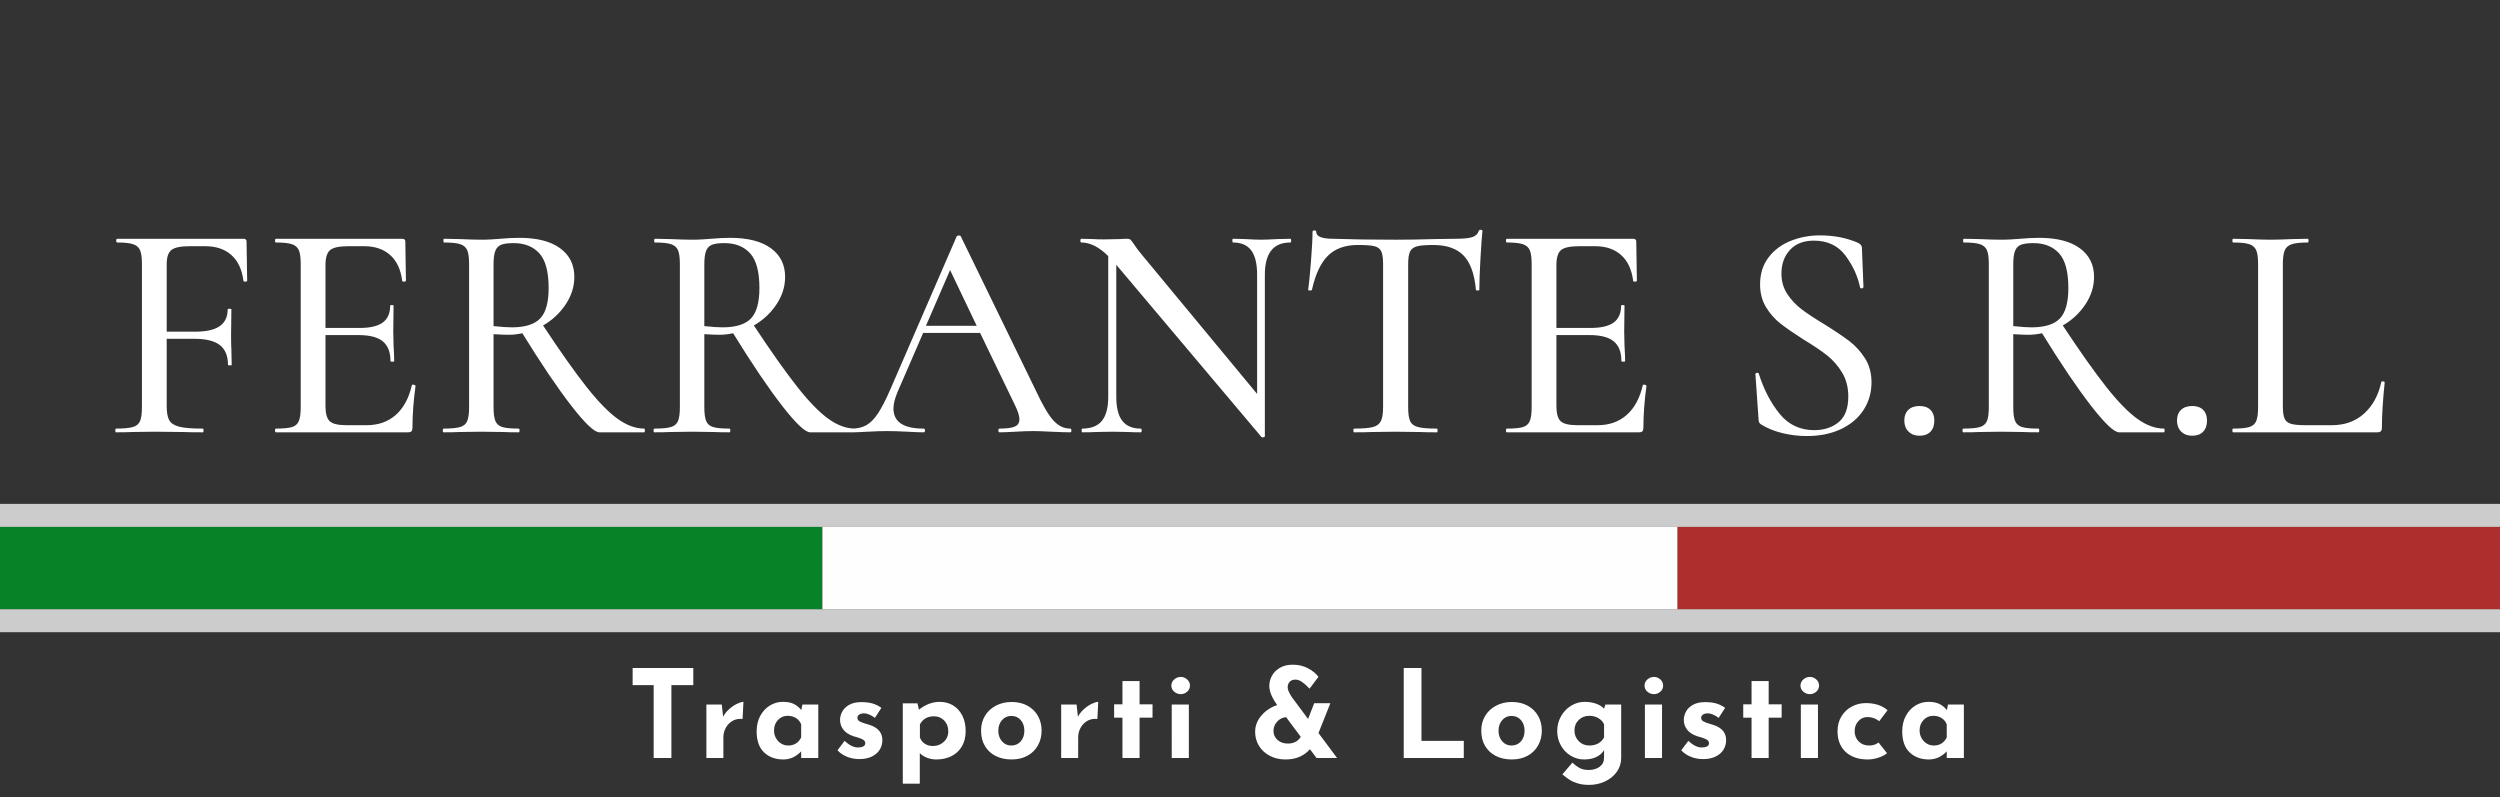 <?xml version="1.0" encoding="UTF-8" standalone="no"?>
<svg xmlns:dc="http://purl.org/dc/elements/1.1/" xmlns:cc="http://creativecommons.org/ns#" xmlns:rdf="http://www.w3.org/1999/02/22-rdf-syntax-ns#" xmlns:svg="http://www.w3.org/2000/svg" xmlns="http://www.w3.org/2000/svg" xmlns:xlink="http://www.w3.org/1999/xlink" xmlns:sodipodi="http://sodipodi.sourceforge.net/DTD/sodipodi-0.dtd" xmlns:inkscape="http://www.inkscape.org/namespaces/inkscape" viewBox="575 295.796 380 121.204" width="5000" height="1594.787" preserveAspectRatio="none" version="1.1" id="svg276" sodipodi:docname="White.svg" inkscape:version="0.92.2 (5c3e80d, 2017-08-06)">
  <rect x="575" y="295.796" width="380" height="121.204" fill="#333333" stroke="none"/>
  <defs id="defs170"></defs>
  <style id="style172">.aa0Y-hAzdhL5fillColor {fill:#088226;fill-opacity:1;}.aa0Y-hAzdhL5strokeColor-str {stroke:#949393;stroke-opacity:1;}.aa4GuyhyUc70filter-floo {flood-color:#1E1E1E;flood-opacity:0.5;}.aF2aEQlCw87fillColor {fill:#1E1E1E;fill-opacity:1;}.aF2aEQlCw87strokeColor-str {stroke:#949393;stroke-opacity:1;}.aKCL1cMnf79fillColor {fill:#FFFEFE;fill-opacity:1;}.aKCL1cMnf79strokeColor-str {stroke:#1E1E1E;stroke-opacity:1;}.aMm5kd--5RI3fillColor {fill:#AE2D2D;fill-opacity:1;}.aMm5kd--5RI3strokeColor-str {stroke:#949393;stroke-opacity:1;}.aPXn6iyNe9YfillColor {fill:#1E1E1E;fill-opacity:1;}.aPXn6iyNe9YstrokeColor-str {stroke:#949393;stroke-opacity:1;}.aRmInuFCeB0filter-floo {flood-color:#FFFEFE;flood-opacity:0.57;}.aRzpWrL78CHfillColor {fill:#FFFEFE;fill-opacity:1;}.aRzpWrL78CHstrokeColor-str {stroke:#949393;stroke-opacity:1;}.companyName {fill:#1e1e1e;fill-opacity:1;}.icon1 {fill:#1E1E1E;fill-opacity:1;}.icon3-str {stroke:#848383;stroke-opacity:1;}.shapeStroke-str {stroke:#949393;stroke-opacity:1;}</style>
  <defs id="defs189">
    <filter x="682" y="295.796" width="134" height="14.282" id="RmInuFCeB" style="color-interpolation-filters:sRGB">
      <feGaussianBlur in="SourceGraphic" stdDeviation="0" id="feGaussianBlur174"></feGaussianBlur>
      <feOffset dx="4" dy="4" result="M6zne1Uzjbr" id="feOffset176"></feOffset>
      <feFlood flood-color="#FFFEFE" flood-opacity="0.57" in="M6zne1Uzjbr" id="feFlood178"></feFlood>
      <feComposite in2="M6zne1Uzjbr" operator="in" result="rY119LwsQE7" id="feComposite180"></feComposite>
      <feMerge result="Kx2-RTMV5u3" id="feMerge186">
        <feMergeNode in="rY119LwsQE7" id="feMergeNode182"></feMergeNode>
        <feMergeNode in="SourceGraphic" id="feMergeNode184"></feMergeNode>
      </feMerge>
    </filter>
  </defs>
  <defs id="defs191"></defs>
  <g style="opacity:1;fill:#ffffff" id="g214" transform="translate(4.2518536e-8,-77.976)">
    <svg width="344.943" height="31.551" x="592.528" y="408.702" version="1.1" preserveAspectRatio="none" viewBox="1.48 -26.16 293.28 26.813" id="svg212" style="fill:#ffffff">
      <g style="fill:#ffffff;fill-opacity:1" class="companyName" id="g210">
        <path inkscape:connector-curvature="0" id="id-D6z1nYkh14" d="m 18.44,-24.64 0.08,5.04 q 0,0.12 -0.22,0.14 -0.22,0.02 -0.26,-0.1 v 0 q -0.28,-2.2 -1.56,-3.34 -1.28,-1.14 -3.36,-1.14 v 0 h -2.04 q -1.72,0 -2.34,0.48 -0.62,0.48 -0.62,1.84 v 0 8.72 h 3.68 q 2.16,0 3.18,-0.72 1.02,-0.72 1.02,-2.16 v 0 q 0,-0.08 0.24,-0.08 0.24,0 0.24,0.08 v 0 l -0.04,3.36 q 0,1.2 0.04,1.8 v 0 l 0.04,2 q 0,0.08 -0.24,0.08 -0.24,0 -0.24,-0.08 v 0 q 0,-1.72 -1.04,-2.54 -1.04,-0.82 -3.32,-0.82 v 0 H 8.12 v 8.68 q 0,1.28 0.34,1.86 0.34,0.58 1.3,0.82 0.96,0.24 3.04,0.24 v 0 q 0.08,0 0.08,0.24 Q 12.88,0 12.8,0 v 0 q -1.64,0 -2.56,-0.04 v 0 L 6.48,-0.08 3.68,-0.04 Q 2.92,0 1.56,0 v 0 q -0.08,0 -0.08,-0.24 0,-0.24 0.08,-0.24 v 0 q 1.48,0 2.18,-0.2 0.7,-0.2 0.94,-0.78 0.24,-0.58 0.24,-1.78 v 0 -18.52 q 0,-1.2 -0.24,-1.76 -0.24,-0.56 -0.9,-0.78 -0.66,-0.22 -2.06,-0.22 v 0 q -0.12,0 -0.12,-0.24 0,-0.24 0.12,-0.24 v 0 h 16.32 q 0.4,0 0.4,0.36 z M 39.8,-6.08 q 0,-0.08 0.16,-0.08 v 0 q 0.12,0 0.22,0.06 0.1,0.06 0.1,0.1 v 0 q -0.4,2.88 -0.4,5.4 v 0 q 0,0.32 -0.12,0.46 Q 39.64,0 39.28,0 V 0 H 22.24 q -0.12,0 -0.12,-0.24 0,-0.24 0.12,-0.24 v 0 q 1.44,0 2.08,-0.2 0.64,-0.2 0.88,-0.78 0.24,-0.58 0.24,-1.78 v 0 -18.52 q 0,-1.2 -0.24,-1.76 -0.24,-0.56 -0.9,-0.78 -0.66,-0.22 -2.06,-0.22 v 0 q -0.12,0 -0.12,-0.24 0,-0.24 0.12,-0.24 v 0 h 16.32 q 0.4,0 0.4,0.36 v 0 l 0.08,5.04 q 0,0.12 -0.22,0.14 -0.22,0.02 -0.26,-0.1 v 0 q -0.28,-2.2 -1.56,-3.34 -1.28,-1.14 -3.36,-1.14 v 0 H 31.6 q -1.76,0 -2.36,0.5 -0.6,0.5 -0.6,1.94 v 0 8.12 h 4.4 q 2.04,0 3,-0.7 0.96,-0.7 0.96,-2.18 v 0 q 0,-0.08 0.22,-0.08 0.22,0 0.22,0.08 v 0 l -0.04,3.36 0.04,1.8 q 0.08,1.28 0.08,2 v 0 q 0,0.08 -0.24,0.08 -0.24,0 -0.24,-0.08 v 0 q 0,-1.72 -0.98,-2.54 -0.98,-0.82 -3.14,-0.82 v 0 h -4.28 v 9.16 q 0,1.44 0.54,1.96 0.54,0.52 2.18,0.52 v 0 h 2.6 q 2.28,0 3.78,-1.34 1.5,-1.34 2.06,-3.82 z m 30.04,5.6 q 0.08,0 0.08,0.24 0,0.24 -0.08,0.24 v 0 h -5.8 q -0.96,0 -3.62,-3.42 -2.66,-3.42 -6.34,-9.38 v 0 q -0.92,0.2 -1.76,0.2 v 0 q -0.76,0 -1.96,-0.08 v 0 9.44 q 0,1.2 0.24,1.78 0.24,0.58 0.9,0.78 0.66,0.2 2.1,0.2 v 0 q 0.12,0 0.12,0.24 Q 53.72,0 53.6,0 v 0 q -1.24,0 -1.96,-0.04 v 0 l -2.88,-0.04 -2.8,0.04 Q 45.2,0 43.92,0 v 0 q -0.12,0 -0.12,-0.24 0,-0.24 0.12,-0.24 v 0 q 1.44,0 2.12,-0.2 0.68,-0.2 0.92,-0.78 0.24,-0.58 0.24,-1.78 v 0 -18.52 q 0,-1.2 -0.24,-1.76 -0.24,-0.56 -0.9,-0.78 -0.66,-0.22 -2.1,-0.22 v 0 q -0.08,0 -0.08,-0.24 0,-0.24 0.08,-0.24 v 0 l 2,0.04 q 1.76,0.08 2.8,0.08 v 0 q 0.72,0 1.36,-0.04 0.64,-0.04 1.12,-0.08 v 0 q 1.32,-0.12 2.48,-0.12 v 0 q 3.4,0 5.24,1.34 1.84,1.34 1.84,3.7 v 0 q 0,1.88 -1.12,3.56 -1.12,1.68 -2.92,2.72 v 0 q 3.36,5.08 5.62,7.94 2.26,2.86 4.02,4.12 1.76,1.26 3.44,1.26 z M 50.36,-13.72 q 1.52,0.16 2.36,0.16 v 0 q 2.56,0 3.66,-1.14 1.1,-1.14 1.1,-3.94 v 0 q 0,-3.16 -1.2,-4.48 -1.2,-1.32 -3.32,-1.32 v 0 q -1.04,0 -1.58,0.2 -0.54,0.2 -0.78,0.78 -0.24,0.58 -0.24,1.78 v 0 z m 46.72,13.24 q 0.08,0 0.08,0.24 0,0.24 -0.08,0.24 v 0 h -5.8 Q 90.32,0 87.66,-3.42 85,-6.84 81.32,-12.8 v 0 q -0.92,0.2 -1.76,0.2 v 0 q -0.76,0 -1.96,-0.08 v 0 9.44 q 0,1.2 0.24,1.78 0.24,0.58 0.9,0.78 0.66,0.2 2.1,0.2 v 0 q 0.12,0 0.12,0.24 Q 80.96,0 80.84,0 V 0 Q 79.6,0 78.88,-0.04 v 0 L 76,-0.08 73.2,-0.04 Q 72.44,0 71.16,0 v 0 q -0.12,0 -0.12,-0.24 0,-0.24 0.12,-0.24 v 0 q 1.44,0 2.12,-0.2 0.68,-0.2 0.92,-0.78 0.24,-0.58 0.24,-1.78 v 0 -18.52 q 0,-1.2 -0.24,-1.76 -0.24,-0.56 -0.9,-0.78 -0.66,-0.22 -2.1,-0.22 v 0 q -0.08,0 -0.08,-0.24 0,-0.24 0.08,-0.24 v 0 l 2,0.04 q 1.76,0.08 2.8,0.08 v 0 q 0.72,0 1.36,-0.04 0.64,-0.04 1.12,-0.08 v 0 q 1.32,-0.12 2.48,-0.12 v 0 q 3.4,0 5.24,1.34 1.84,1.34 1.84,3.7 v 0 q 0,1.88 -1.12,3.56 -1.12,1.68 -2.92,2.72 v 0 q 3.36,5.08 5.62,7.94 2.26,2.86 4.02,4.12 1.76,1.26 3.44,1.26 z M 77.6,-13.72 q 1.52,0.16 2.36,0.16 v 0 q 2.56,0 3.66,-1.14 1.1,-1.14 1.1,-3.94 v 0 q 0,-3.16 -1.2,-4.48 -1.2,-1.32 -3.32,-1.32 v 0 q -1.04,0 -1.58,0.2 -0.54,0.2 -0.78,0.78 -0.24,0.58 -0.24,1.78 v 0 z m 47.28,13.24 q 0.16,0 0.16,0.24 0,0.24 -0.16,0.24 v 0 q -0.76,0 -2.44,-0.08 v 0 q -1.6,-0.08 -2.36,-0.08 v 0 q -0.92,0 -2.28,0.08 v 0 Q 116.44,0 115.76,0 v 0 q -0.16,0 -0.16,-0.24 0,-0.24 0.16,-0.24 v 0 q 1.36,0 1.96,-0.26 0.6,-0.26 0.6,-0.94 v 0 q 0,-0.68 -0.6,-1.88 v 0 l -4.48,-9.28 h -7.36 l -3.28,7.56 q -0.56,1.32 -0.56,2.2 v 0 q 0,2.6 3.88,2.6 v 0 q 0.2,0 0.2,0.24 0,0.24 -0.2,0.24 v 0 q -0.72,0 -2.08,-0.08 v 0 q -1.52,-0.08 -2.64,-0.08 v 0 q -1.04,0 -2.48,0.08 v 0 Q 97.44,0 96.64,0 v 0 q -0.16,0 -0.16,-0.24 0,-0.24 0.16,-0.24 v 0 q 1.12,0 1.9,-0.44 0.78,-0.44 1.5,-1.52 0.72,-1.08 1.64,-3.2 v 0 l 8.52,-19.64 q 0.04,-0.12 0.28,-0.14 0.24,-0.02 0.28,0.14 v 0 l 9.64,19.8 q 1.36,2.92 2.32,3.96 0.96,1.04 2.16,1.04 z m -15.52,-20.48 -3.12,7.2 h 6.56 z M 153.32,-25 q 0.12,0 0.12,0.24 0,0.24 -0.12,0.24 v 0 q -3.28,0 -3.28,4.16 v 0 20.88 q 0,0.08 -0.18,0.12 -0.18,0.04 -0.26,-0.04 v 0 L 130.84,-21.64 V -4.6 q 0,2.12 0.78,3.12 0.78,1 2.38,1 v 0 q 0.12,0 0.12,0.24 Q 134.12,0 134,0 v 0 q -1.04,0 -1.6,-0.04 v 0 l -2.04,-0.04 -2.16,0.04 Q 127.6,0 126.44,0 v 0 q -0.08,0 -0.08,-0.24 0,-0.24 0.08,-0.24 v 0 q 1.72,0 2.54,-1 0.82,-1 0.82,-3.12 v 0 -18.16 q -1.76,-1.76 -3.48,-1.76 v 0 q -0.12,0 -0.12,-0.24 0,-0.24 0.12,-0.24 v 0 l 1.56,0.04 q 0.48,0.04 1.36,0.04 v 0 l 2.08,-0.04 q 0.36,-0.04 0.92,-0.04 v 0 q 0.32,0 0.46,0.14 0.14,0.14 0.46,0.62 v 0 q 0.36,0.56 1,1.32 v 0 l 14.88,17.96 v -15.4 q 0,-2.12 -0.76,-3.14 -0.76,-1.02 -2.36,-1.02 v 0 q -0.08,0 -0.08,-0.24 0,-0.24 0.08,-0.24 v 0 l 1.6,0.04 q 1.2,0.08 2.04,0.08 v 0 q 0.72,0 2.08,-0.08 v 0 z m 8.76,0.8 q -2.48,0 -3.88,1.38 -1.4,1.38 -2.08,4.42 v 0 q -0.04,0.08 -0.26,0.08 -0.22,0 -0.22,-0.08 v 0 q 0.16,-1.16 0.36,-3.68 0.2,-2.52 0.2,-3.8 v 0 q 0,-0.2 0.24,-0.2 0.24,0 0.24,0.2 v 0 q 0,0.88 2.2,0.88 v 0 q 3.4,0.12 8.04,0.12 v 0 q 2.36,0 5,-0.08 v 0 l 2.72,-0.04 q 1.48,0 2.16,-0.2 0.68,-0.2 0.88,-0.8 v 0 q 0.04,-0.16 0.26,-0.16 0.22,0 0.22,0.16 v 0 q -0.12,1.12 -0.26,3.6 -0.14,2.48 -0.14,4 v 0 q 0,0.08 -0.22,0.08 -0.22,0 -0.22,-0.08 v 0 q -0.28,-3.08 -1.6,-4.44 -1.32,-1.36 -3.92,-1.36 v 0 q -1.48,0 -2.12,0.18 -0.64,0.18 -0.88,0.68 -0.24,0.5 -0.24,1.66 v 0 18.44 q 0,1.24 0.26,1.8 0.26,0.56 1.02,0.76 0.76,0.2 2.44,0.2 v 0 q 0.08,0 0.08,0.24 0,0.24 -0.08,0.24 v 0 q -1.4,0 -2.2,-0.04 v 0 l -3.16,-0.04 -3.08,0.04 Q 163.04,0 161.6,0 v 0 q -0.12,0 -0.12,-0.24 0,-0.24 0.12,-0.24 v 0 q 1.64,0 2.4,-0.2 0.76,-0.2 1.04,-0.78 0.28,-0.58 0.28,-1.78 v 0 -18.52 q 0,-1.12 -0.24,-1.62 -0.24,-0.5 -0.88,-0.66 -0.64,-0.16 -2.12,-0.16 z m 36.8,18.12 q 0,-0.08 0.16,-0.08 v 0 q 0.12,0 0.22,0.06 0.1,0.06 0.1,0.1 v 0 q -0.4,2.88 -0.4,5.4 v 0 q 0,0.32 -0.12,0.46 Q 198.72,0 198.36,0 v 0 h -17.04 q -0.12,0 -0.12,-0.24 0,-0.24 0.12,-0.24 v 0 q 1.44,0 2.08,-0.2 0.64,-0.2 0.88,-0.78 0.24,-0.58 0.24,-1.78 v 0 -18.52 q 0,-1.2 -0.24,-1.76 -0.24,-0.56 -0.9,-0.78 -0.66,-0.22 -2.06,-0.22 v 0 q -0.12,0 -0.12,-0.24 0,-0.24 0.12,-0.24 v 0 h 16.32 q 0.4,0 0.4,0.36 v 0 l 0.08,5.04 q 0,0.12 -0.22,0.14 -0.22,0.02 -0.26,-0.1 v 0 q -0.28,-2.2 -1.56,-3.34 -1.28,-1.14 -3.36,-1.14 v 0 h -2.04 q -1.76,0 -2.36,0.5 -0.6,0.5 -0.6,1.94 v 0 8.12 h 4.4 q 2.04,0 3,-0.7 0.96,-0.7 0.96,-2.18 v 0 q 0,-0.08 0.22,-0.08 0.22,0 0.22,0.08 v 0 l -0.04,3.36 0.04,1.8 q 0.08,1.28 0.08,2 v 0 q 0,0.08 -0.24,0.08 -0.24,0 -0.24,-0.08 v 0 q 0,-1.72 -0.98,-2.54 -0.98,-0.82 -3.14,-0.82 v 0 h -4.28 v 9.16 q 0,1.44 0.54,1.96 0.54,0.52 2.18,0.52 v 0 h 2.6 q 2.28,0 3.78,-1.34 1.5,-1.34 2.06,-3.82 z m 17.92,-14.44 q 0,1.52 0.76,2.66 0.76,1.14 1.84,1.96 1.08,0.82 3,1.98 v 0 q 2,1.24 3.18,2.14 1.18,0.9 2.02,2.22 0.84,1.32 0.84,3.12 v 0 q 0,1.96 -1.02,3.54 -1.02,1.58 -2.92,2.48 -1.9,0.9 -4.42,0.9 v 0 q -1.6,0 -3.16,-0.38 -1.56,-0.38 -2.72,-1.1 v 0 q -0.2,-0.12 -0.28,-0.28 -0.08,-0.16 -0.08,-0.48 v 0 l -0.4,-5.72 q -0.04,-0.16 0.18,-0.2 0.22,-0.04 0.26,0.12 v 0 q 0.96,3.04 2.68,5.16 1.72,2.12 4.48,2.12 v 0 q 1.88,0 3.14,-1.02 1.26,-1.02 1.26,-3.34 v 0 q 0,-1.76 -0.8,-3.08 -0.8,-1.32 -1.94,-2.22 -1.14,-0.9 -3.06,-2.06 v 0 q -1.88,-1.2 -2.98,-2.06 -1.1,-0.86 -1.86,-2.12 -0.76,-1.26 -0.76,-2.94 v 0 q 0,-2.04 1.1,-3.48 1.1,-1.44 2.88,-2.14 1.78,-0.7 3.74,-0.7 v 0 q 2.68,0 4.84,0.92 v 0 q 0.6,0.24 0.6,0.72 v 0 l 0.2,5 q 0,0.16 -0.2,0.2 -0.2,0.04 -0.24,-0.12 v 0 q -0.44,-2.16 -1.88,-4.1 -1.44,-1.94 -4.08,-1.94 v 0 q -2,0 -3.1,1.2 -1.1,1.2 -1.1,3.04 z m 17.84,20.96 q -0.88,0 -1.42,-0.54 -0.54,-0.54 -0.54,-1.42 v 0 q 0,-0.88 0.52,-1.38 0.52,-0.5 1.44,-0.5 v 0 q 0.92,0 1.42,0.5 0.5,0.5 0.5,1.38 v 0 q 0,0.92 -0.5,1.44 -0.5,0.52 -1.42,0.52 z m 31.6,-0.92 q 0.08,0 0.08,0.24 0,0.24 -0.08,0.24 v 0 h -5.8 q -0.96,0 -3.62,-3.42 -2.66,-3.42 -6.34,-9.38 v 0 q -0.92,0.2 -1.76,0.2 v 0 q -0.76,0 -1.96,-0.08 v 0 9.44 q 0,1.2 0.24,1.78 0.24,0.58 0.9,0.78 0.66,0.2 2.1,0.2 v 0 q 0.12,0 0.12,0.24 Q 250.12,0 250,0 v 0 q -1.24,0 -1.96,-0.04 v 0 l -2.88,-0.04 -2.8,0.04 Q 241.6,0 240.32,0 v 0 q -0.12,0 -0.12,-0.24 0,-0.24 0.12,-0.24 v 0 q 1.44,0 2.12,-0.2 0.68,-0.2 0.92,-0.78 0.24,-0.58 0.24,-1.78 v 0 -18.52 q 0,-1.2 -0.24,-1.76 -0.24,-0.56 -0.9,-0.78 -0.66,-0.22 -2.1,-0.22 v 0 q -0.08,0 -0.08,-0.24 0,-0.24 0.08,-0.24 v 0 l 2,0.04 q 1.76,0.08 2.8,0.08 v 0 q 0.72,0 1.36,-0.04 0.64,-0.04 1.12,-0.08 v 0 q 1.32,-0.12 2.48,-0.12 v 0 q 3.4,0 5.24,1.34 1.84,1.34 1.84,3.7 v 0 q 0,1.88 -1.12,3.56 -1.12,1.68 -2.92,2.72 v 0 q 3.36,5.08 5.62,7.94 2.26,2.86 4.02,4.12 1.76,1.26 3.44,1.26 z m -19.48,-13.24 q 1.52,0.16 2.36,0.16 v 0 q 2.56,0 3.66,-1.14 1.1,-1.14 1.1,-3.94 v 0 q 0,-3.16 -1.2,-4.48 -1.2,-1.32 -3.32,-1.32 v 0 q -1.04,0 -1.58,0.2 -0.54,0.2 -0.78,0.78 -0.24,0.58 -0.24,1.78 v 0 z m 23.12,14.16 q -0.88,0 -1.42,-0.54 -0.54,-0.54 -0.54,-1.42 v 0 q 0,-0.88 0.52,-1.38 0.52,-0.5 1.44,-0.5 v 0 q 0.92,0 1.42,0.5 0.5,0.5 0.5,1.38 v 0 q 0,0.92 -0.5,1.44 -0.5,0.52 -1.42,0.52 z M 281.6,-21.72 V -3.4 q 0,1.12 0.22,1.62 0.22,0.5 0.82,0.68 0.6,0.18 1.88,0.18 v 0 h 3.4 q 2.52,0 4.18,-1.5 1.66,-1.5 2.22,-4.06 v 0 q 0,-0.12 0.22,-0.1 0.22,0.02 0.22,0.14 v 0 q -0.36,3.52 -0.36,5.84 v 0 q 0,0.32 -0.14,0.46 Q 294.12,0 293.8,0 v 0 h -18.64 q -0.08,0 -0.08,-0.24 0,-0.24 0.08,-0.24 v 0 q 1.44,0 2.1,-0.2 0.66,-0.2 0.9,-0.78 0.24,-0.58 0.24,-1.78 v 0 -18.52 q 0,-1.2 -0.24,-1.76 -0.24,-0.56 -0.9,-0.78 -0.66,-0.22 -2.1,-0.22 v 0 q -0.08,0 -0.08,-0.24 0,-0.24 0.08,-0.24 v 0 l 2,0.04 q 1.76,0.08 2.84,0.08 v 0 q 1.08,0 2.84,-0.08 v 0 l 2,-0.04 q 0.08,0 0.08,0.24 0,0.24 -0.08,0.24 v 0 q -1.4,0 -2.08,0.22 -0.68,0.22 -0.92,0.8 -0.24,0.58 -0.24,1.78 z" style="fill:#ffffff"></path>
      </g>
    </svg>
  </g>
  <g transform="translate(4.2518536e-8,-80.194)" id="g238" style="opacity:1">
    <svg width="380" height="3.506" x="575" y="452.573" version="1.1" preserveAspectRatio="none" viewBox="0 0 380 3.506" id="svg236" style="fill:#cccccc">
      <defs id="defs232">
        <rect x="0" y="0" width="380" height="3.506" rx="0%" ry="0%" id="id-F2aEQlCw87"></rect>
      </defs>
      <use class="aF2aEQlCw87fillColor aF2aEQlCw87strokeColor-str" style="fill:#cccccc;fill-opacity:1;stroke:#949393;stroke-width:0;stroke-opacity:1" xlink:href="#id-F2aEQlCw87" id="use234" x="0" y="0" width="100%" height="100%"></use>
    </svg>
  </g>
  <g style="opacity:1" id="g247" transform="translate(4.2518536e-8,-77.976)">
    <svg width="380" height="3.506" x="575" y="466.361" version="1.1" preserveAspectRatio="none" viewBox="0 0 380 3.506" id="svg245" style="fill:#cccccc">
      <defs id="defs241">
        <rect x="0" y="0" width="380" height="3.506" rx="0%" ry="0%" id="id-PXn6iyNe9Y"></rect>
      </defs>
      <use height="100%" width="100%" y="0" x="0" class="aPXn6iyNe9YfillColor aPXn6iyNe9YstrokeColor-str" style="fill:#cccccc;fill-opacity:1;stroke:#949393;stroke-width:0;stroke-opacity:1" xlink:href="#id-PXn6iyNe9Y" id="use243"></use>
    </svg>
  </g>
  <g id="g315" transform="translate(4.2518536e-8,-77.976)">
    <g id="g299" style="fill:#ffffff">
      <g style="opacity:1;fill:#ffffff" id="g207">
        <svg width="202.348" height="18.272" x="671.16" y="474.804" version="1.1" preserveAspectRatio="none" viewBox="1.8 -30.52 435.4 39.32" id="svg205" style="fill:#ffffff">
          <g style="fill:#ffffff;fill-opacity:1" class="companyName" id="g203">
            <path inkscape:connector-curvature="0" id="id-6izo4zJp21" d="m 1.8,-29.44 h 19.84 v 5.6 H 14.48 V 0 H 8.68 V -23.84 H 1.8 Z m 29.6,15.96 q 0.72,-1.4 1.98,-2.52 1.26,-1.12 2.58,-1.74 1.32,-0.62 2.08,-0.62 v 0 l -0.28,5.6 q -0.24,-0.04 -0.68,-0.04 v 0 q -1.68,0 -2.96,0.88 -1.28,0.88 -1.96,2.26 -0.68,1.38 -0.68,2.82 v 0 V 0 h -5.56 v -17.48 h 5.04 z m 25.92,-4 h 5.2 V 0 h -5.6 V -2.16 Q 54.4,0.48 51.08,0.48 v 0 q -3.88,0 -6.3,-2.32 -2.42,-2.32 -2.42,-6.88 v 0 q 0,-2.88 1.18,-5.06 1.18,-2.18 3.14,-3.38 1.96,-1.2 4.2,-1.2 v 0 q 2.32,0 3.68,0.7 1.36,0.7 2.4,1.98 v 0 z m -4.64,13.4 q 2.92,0 4.24,-2.64 v 0 -4.28 q -0.48,-1.28 -1.66,-2.04 -1.18,-0.76 -2.78,-0.76 v 0 q -1.84,0 -3.14,1.36 -1.3,1.36 -1.3,3.44 v 0 q 0,1.36 0.64,2.5 0.64,1.14 1.7,1.78 1.06,0.64 2.3,0.64 z m 23.28,4.44 q -2.16,0 -4.04,-0.76 -1.88,-0.76 -3.12,-2.12 v 0 l 2.32,-3.08 q 2.32,2.16 4.36,2.16 v 0 q 1.08,0 1.74,-0.34 0.66,-0.34 0.66,-1.02 v 0 q 0,-0.8 -0.76,-1.22 -0.76,-0.42 -1.7,-0.7 Q 74.48,-7 74.16,-7.08 v 0 q -2.28,-0.72 -3.4,-2.14 -1.12,-1.42 -1.12,-3.26 v 0 q 0,-1.4 0.74,-2.74 0.74,-1.34 2.3,-2.2 1.56,-0.86 3.88,-0.86 v 0 q 2.16,0 3.68,0.44 1.52,0.44 2.92,1.44 v 0 l -2.12,3.28 q -0.8,-0.64 -1.78,-1.06 -0.98,-0.42 -1.78,-0.42 v 0 q -0.96,0 -1.56,0.4 -0.6,0.4 -0.6,0.96 v 0 q -0.04,0.84 0.7,1.26 0.74,0.42 2.3,0.86 v 0 q 0.24,0.08 0.5,0.16 0.26,0.08 0.54,0.16 v 0 q 4.12,1.36 4.12,4.96 v 0 q 0,1.68 -0.84,3.08 -0.84,1.4 -2.54,2.26 -1.7,0.86 -4.14,0.86 z m 26.28,-18.72 q 2.44,0 4.36,1.16 1.92,1.16 3.02,3.32 1.1,2.16 1.1,5.08 v 0 q 0,2.88 -1.22,4.98 -1.22,2.1 -3.4,3.2 -2.18,1.1 -4.98,1.1 v 0 q -1.52,0 -2.98,-0.54 -1.46,-0.54 -2.42,-1.54 v 0 10 h -5.56 v -26.28 h 4.8 l 0.48,2.08 q 3.2,-2.56 6.8,-2.56 z M 100,-3.92 q 2.08,0 3.56,-1.36 1.48,-1.36 1.48,-3.44 v 0 q 0,-2.16 -1.34,-3.54 -1.34,-1.38 -3.3,-1.38 v 0 q -1.64,0 -2.78,0.66 -1.14,0.66 -1.86,1.98 v 0 4.28 q 0.44,1.28 1.58,2.04 1.14,0.76 2.66,0.76 z m 15.76,-5.04 q 0,-2.68 1.26,-4.8 1.26,-2.12 3.56,-3.34 2.3,-1.22 5.22,-1.22 v 0 q 2.92,0 5.14,1.22 2.22,1.22 3.42,3.34 1.2,2.12 1.2,4.8 v 0 q 0,2.68 -1.2,4.84 -1.2,2.16 -3.42,3.38 -2.22,1.22 -5.22,1.22 v 0 q -2.92,0 -5.18,-1.14 -2.26,-1.14 -3.52,-3.26 -1.26,-2.12 -1.26,-5.04 z m 5.64,0.04 q 0,2.08 1.2,3.46 1.2,1.38 3.04,1.38 v 0 q 1.92,0 3.1,-1.36 1.18,-1.36 1.18,-3.48 v 0 q 0,-2.12 -1.18,-3.48 -1.18,-1.36 -3.1,-1.36 v 0 q -1.84,0 -3.04,1.38 -1.2,1.38 -1.2,3.46 z m 26.04,-4.56 q 0.72,-1.4 1.98,-2.52 1.26,-1.12 2.58,-1.74 1.32,-0.62 2.08,-0.62 v 0 l -0.28,5.6 q -0.24,-0.04 -0.68,-0.04 v 0 q -1.68,0 -2.96,0.88 -1.28,0.88 -1.96,2.26 -0.68,1.38 -0.68,2.82 v 0 V 0 h -5.56 V -17.48 H 147 Z M 162,-25.16 h 5.6 v 7.6 h 4.24 v 4.36 H 167.6 V 0 H 162 v -13.2 h -2.72 v -4.36 H 162 Z m 16.12,7.68 h 5.6 V 0 h -5.6 z m -0.12,-6.2 q 0,-1.2 0.94,-2.02 0.94,-0.82 2.14,-0.82 v 0 q 1.16,0 2.08,0.82 0.92,0.82 0.92,2.02 v 0 q 0,1.2 -0.92,2 -0.92,0.8 -2.08,0.8 v 0 q -1.2,0 -2.14,-0.8 -0.94,-0.8 -0.94,-2 z M 232.2,0 h -6.72 l -2.16,-2.88 q -1.32,1.56 -3.32,2.46 -2,0.9 -4.72,0.9 v 0 q -2.76,0 -5.02,-1.16 -2.26,-1.16 -3.56,-3.22 -1.3,-2.06 -1.3,-4.66 v 0 q 0,-2.96 2.06,-5.34 2.06,-2.38 5.14,-3.42 v 0 l -0.08,-0.12 q -0.92,-1.2 -1.7,-2.88 -0.78,-1.68 -0.78,-3.32 v 0 q 0,-1.68 0.86,-3.26 0.86,-1.58 2.6,-2.6 1.74,-1.02 4.18,-1.02 v 0 q 2.68,0 4.86,1.1 2.18,1.1 3.58,2.86 v 0 l -2.92,3.88 q -1.36,-1.44 -2.46,-2.2 -1.1,-0.76 -2.14,-0.76 v 0 q -1.28,0 -1.92,0.74 -0.64,0.74 -0.64,1.82 v 0 q 0,1.12 1.36,3.16 v 0 l 5.32,7.16 2,-5.16 H 230 l -3.88,9.76 z m -16.12,-4.72 q 2.88,0 4.24,-2.2 v 0 l -4.8,-6.44 q -1.76,0.16 -2.94,1.48 -1.18,1.32 -1.18,3 v 0 q 0,1.84 1.34,3 1.34,1.16 3.34,1.16 z M 254,-29.44 h 5.8 V -5.6 h 13.84 V 0 H 254 Z m 25.36,20.48 q 0,-2.68 1.26,-4.8 1.26,-2.12 3.56,-3.34 2.3,-1.22 5.22,-1.22 v 0 q 2.92,0 5.14,1.22 2.22,1.22 3.42,3.34 1.2,2.12 1.2,4.8 v 0 q 0,2.68 -1.2,4.84 -1.2,2.16 -3.42,3.38 -2.22,1.22 -5.22,1.22 v 0 q -2.92,0 -5.18,-1.14 -2.26,-1.14 -3.52,-3.26 -1.26,-2.12 -1.26,-5.04 z m 5.64,0.04 q 0,2.08 1.2,3.46 1.2,1.38 3.04,1.38 v 0 q 1.92,0 3.1,-1.36 1.18,-1.36 1.18,-3.48 v 0 q 0,-2.12 -1.18,-3.48 -1.18,-1.36 -3.1,-1.36 v 0 q -1.84,0 -3.04,1.38 -1.2,1.38 -1.2,3.46 z m 34.96,-8.56 h 5.16 V 0 q 0,2.48 -1.42,4.5 -1.42,2.02 -3.84,3.16 -2.42,1.14 -5.26,1.14 v 0 q -2.16,0 -3.78,-0.52 -1.62,-0.52 -2.6,-1.16 -0.98,-0.64 -2.34,-1.76 v 0 l 3.28,-3.84 q 1.2,1.12 2.38,1.76 1.18,0.64 2.98,0.64 v 0 q 2.12,0 3.56,-1.06 1.44,-1.06 1.44,-2.94 v 0 -2.48 q -0.8,1.36 -2.46,2.2 -1.66,0.84 -4.06,0.84 v 0 q -2.36,0 -4.38,-1.22 -2.02,-1.22 -3.22,-3.36 -1.2,-2.14 -1.2,-4.74 v 0 q 0,-2.64 1.26,-4.84 1.26,-2.2 3.32,-3.44 2.06,-1.24 4.34,-1.24 v 0 q 2.16,0 3.84,0.62 1.68,0.62 2.56,1.62 v 0 z m -5.28,13.4 q 3.36,0 4.84,-2.64 v 0 -4.28 q -0.56,-1.28 -1.86,-2.04 -1.3,-0.76 -2.98,-0.76 v 0 q -2.04,0 -3.44,1.36 -1.4,1.36 -1.4,3.44 v 0 q 0,2.08 1.4,3.5 1.4,1.42 3.44,1.42 z m 18.2,-13.4 h 5.6 V 0 h -5.6 z m -0.12,-6.2 q 0,-1.2 0.94,-2.02 0.94,-0.82 2.14,-0.82 v 0 q 1.16,0 2.08,0.82 0.92,0.82 0.92,2.02 v 0 q 0,1.2 -0.92,2 -0.92,0.8 -2.08,0.8 v 0 q -1.2,0 -2.14,-0.8 -0.94,-0.8 -0.94,-2 z m 19.16,24.04 q -2.16,0 -4.04,-0.76 -1.88,-0.76 -3.12,-2.12 v 0 l 2.32,-3.08 q 2.32,2.16 4.36,2.16 v 0 q 1.08,0 1.74,-0.34 0.66,-0.34 0.66,-1.02 v 0 q 0,-0.8 -0.76,-1.22 -0.76,-0.42 -1.7,-0.7 -0.94,-0.28 -1.26,-0.36 v 0 q -2.28,-0.72 -3.4,-2.14 -1.12,-1.42 -1.12,-3.26 v 0 q 0,-1.4 0.74,-2.74 0.74,-1.34 2.3,-2.2 1.56,-0.86 3.88,-0.86 v 0 q 2.16,0 3.68,0.44 1.52,0.44 2.92,1.44 v 0 l -2.12,3.28 q -0.8,-0.64 -1.78,-1.06 -0.98,-0.42 -1.78,-0.42 v 0 q -0.96,0 -1.56,0.4 -0.6,0.4 -0.6,0.96 v 0 q -0.04,0.84 0.7,1.26 0.74,0.42 2.3,0.86 v 0 q 0.24,0.08 0.5,0.16 0.26,0.08 0.54,0.16 v 0 q 4.12,1.36 4.12,4.96 v 0 q 0,1.68 -0.84,3.08 -0.84,1.4 -2.54,2.26 -1.7,0.86 -4.14,0.86 z m 15.84,-25.52 h 5.6 v 7.6 h 4.24 v 4.36 h -4.24 V 0 h -5.6 v -13.2 h -2.72 v -4.36 h 2.72 z m 16.12,7.68 h 5.6 V 0 h -5.6 z m -0.12,-6.2 q 0,-1.2 0.94,-2.02 0.94,-0.82 2.14,-0.82 v 0 q 1.16,0 2.08,0.82 0.92,0.82 0.92,2.02 v 0 q 0,1.2 -0.92,2 -0.92,0.8 -2.08,0.8 v 0 q -1.2,0 -2.14,-0.8 -0.94,-0.8 -0.94,-2 z m 28.32,22.12 q -1.16,0.92 -2.9,1.48 -1.74,0.56 -3.42,0.56 v 0 q -4.56,0 -7.22,-2.46 -2.66,-2.46 -2.66,-6.78 v 0 q 0,-2.8 1.3,-4.9 1.3,-2.1 3.42,-3.2 2.12,-1.1 4.56,-1.1 v 0 q 4.36,0 7.08,2.32 v 0 l -2.72,3.6 q -1.72,-1.36 -3.84,-1.36 v 0 q -1.76,0 -2.98,1.32 -1.22,1.32 -1.22,3.32 v 0 q 0,2 1.32,3.34 1.32,1.34 3.44,1.34 v 0 q 1.84,0 3.04,-1 v 0 z M 432,-17.48 h 5.2 V 0 h -5.6 v -2.16 q -2.52,2.64 -5.84,2.64 v 0 q -3.88,0 -6.3,-2.32 -2.42,-2.32 -2.42,-6.88 v 0 q 0,-2.88 1.18,-5.06 1.18,-2.18 3.14,-3.38 1.96,-1.2 4.2,-1.2 v 0 q 2.32,0 3.68,0.7 1.36,0.7 2.4,1.98 v 0 z m -4.64,13.4 q 2.92,0 4.24,-2.64 v 0 -4.28 q -0.48,-1.28 -1.66,-2.04 -1.18,-0.76 -2.78,-0.76 v 0 q -1.84,0 -3.14,1.36 -1.3,1.36 -1.3,3.44 v 0 q 0,1.36 0.64,2.5 0.64,1.14 1.7,1.78 1.06,0.64 2.3,0.64 z" style="fill:#ffffff"></path>
          </g>
        </svg>
      </g>
    </g>
    <svg width="125" height="12.5" x="575" y="453.861" version="1.1" preserveAspectRatio="none" viewBox="0 0 125 12.5" id="svg254">
      <defs id="defs250">
        <rect x="0" y="0" width="125" height="12.5" rx="0%" ry="0%" id="id-a0Y-hAzdhL5"></rect>
      </defs>
      <use class="aa0Y-hAzdhL5fillColor aa0Y-hAzdhL5strokeColor-str" style="fill:#088226;fill-opacity:1;stroke:#949393;stroke-width:0;stroke-opacity:1" xlink:href="#id-a0Y-hAzdhL5" id="use252" x="0" y="0" width="100%" height="100%"></use>
    </svg>
  </g>
  <g style="opacity:1" id="g265" transform="translate(4.2518536e-8,-77.976)">
    <svg width="130" height="12.5" x="700" y="453.861" version="1.1" preserveAspectRatio="none" viewBox="0 0 130 12.5" id="svg263">
      <defs id="defs259">
        <rect x="0" y="0" width="130" height="12.5" rx="0%" ry="0%" id="id-RzpWrL78CH"></rect>
      </defs>
      <use height="100%" width="100%" y="0" x="0" class="aRzpWrL78CHfillColor aRzpWrL78CHstrokeColor-str" style="fill:#fffefe;fill-opacity:1;stroke:#949393;stroke-width:0;stroke-opacity:1" xlink:href="#id-RzpWrL78CH" id="use261"></use>
    </svg>
  </g>
  <g style="opacity:1" id="g274" transform="translate(4.2518536e-8,-77.976)">
    <svg width="125" height="12.5" x="830" y="453.861" version="1.1" preserveAspectRatio="none" viewBox="0 0 125 12.5" id="svg272">
      <defs id="defs268">
        <rect x="0" y="0" width="125" height="12.5" rx="0%" ry="0%" id="id-Mm5kd--5RI3"></rect>
      </defs>
      <use height="100%" width="100%" y="0" x="0" class="aMm5kd--5RI3fillColor aMm5kd--5RI3strokeColor-str" style="fill:#ae2d2d;fill-opacity:1;stroke:#949393;stroke-width:0;stroke-opacity:1" xlink:href="#id-Mm5kd--5RI3" id="use270"></use>
    </svg>
  </g>
</svg>
